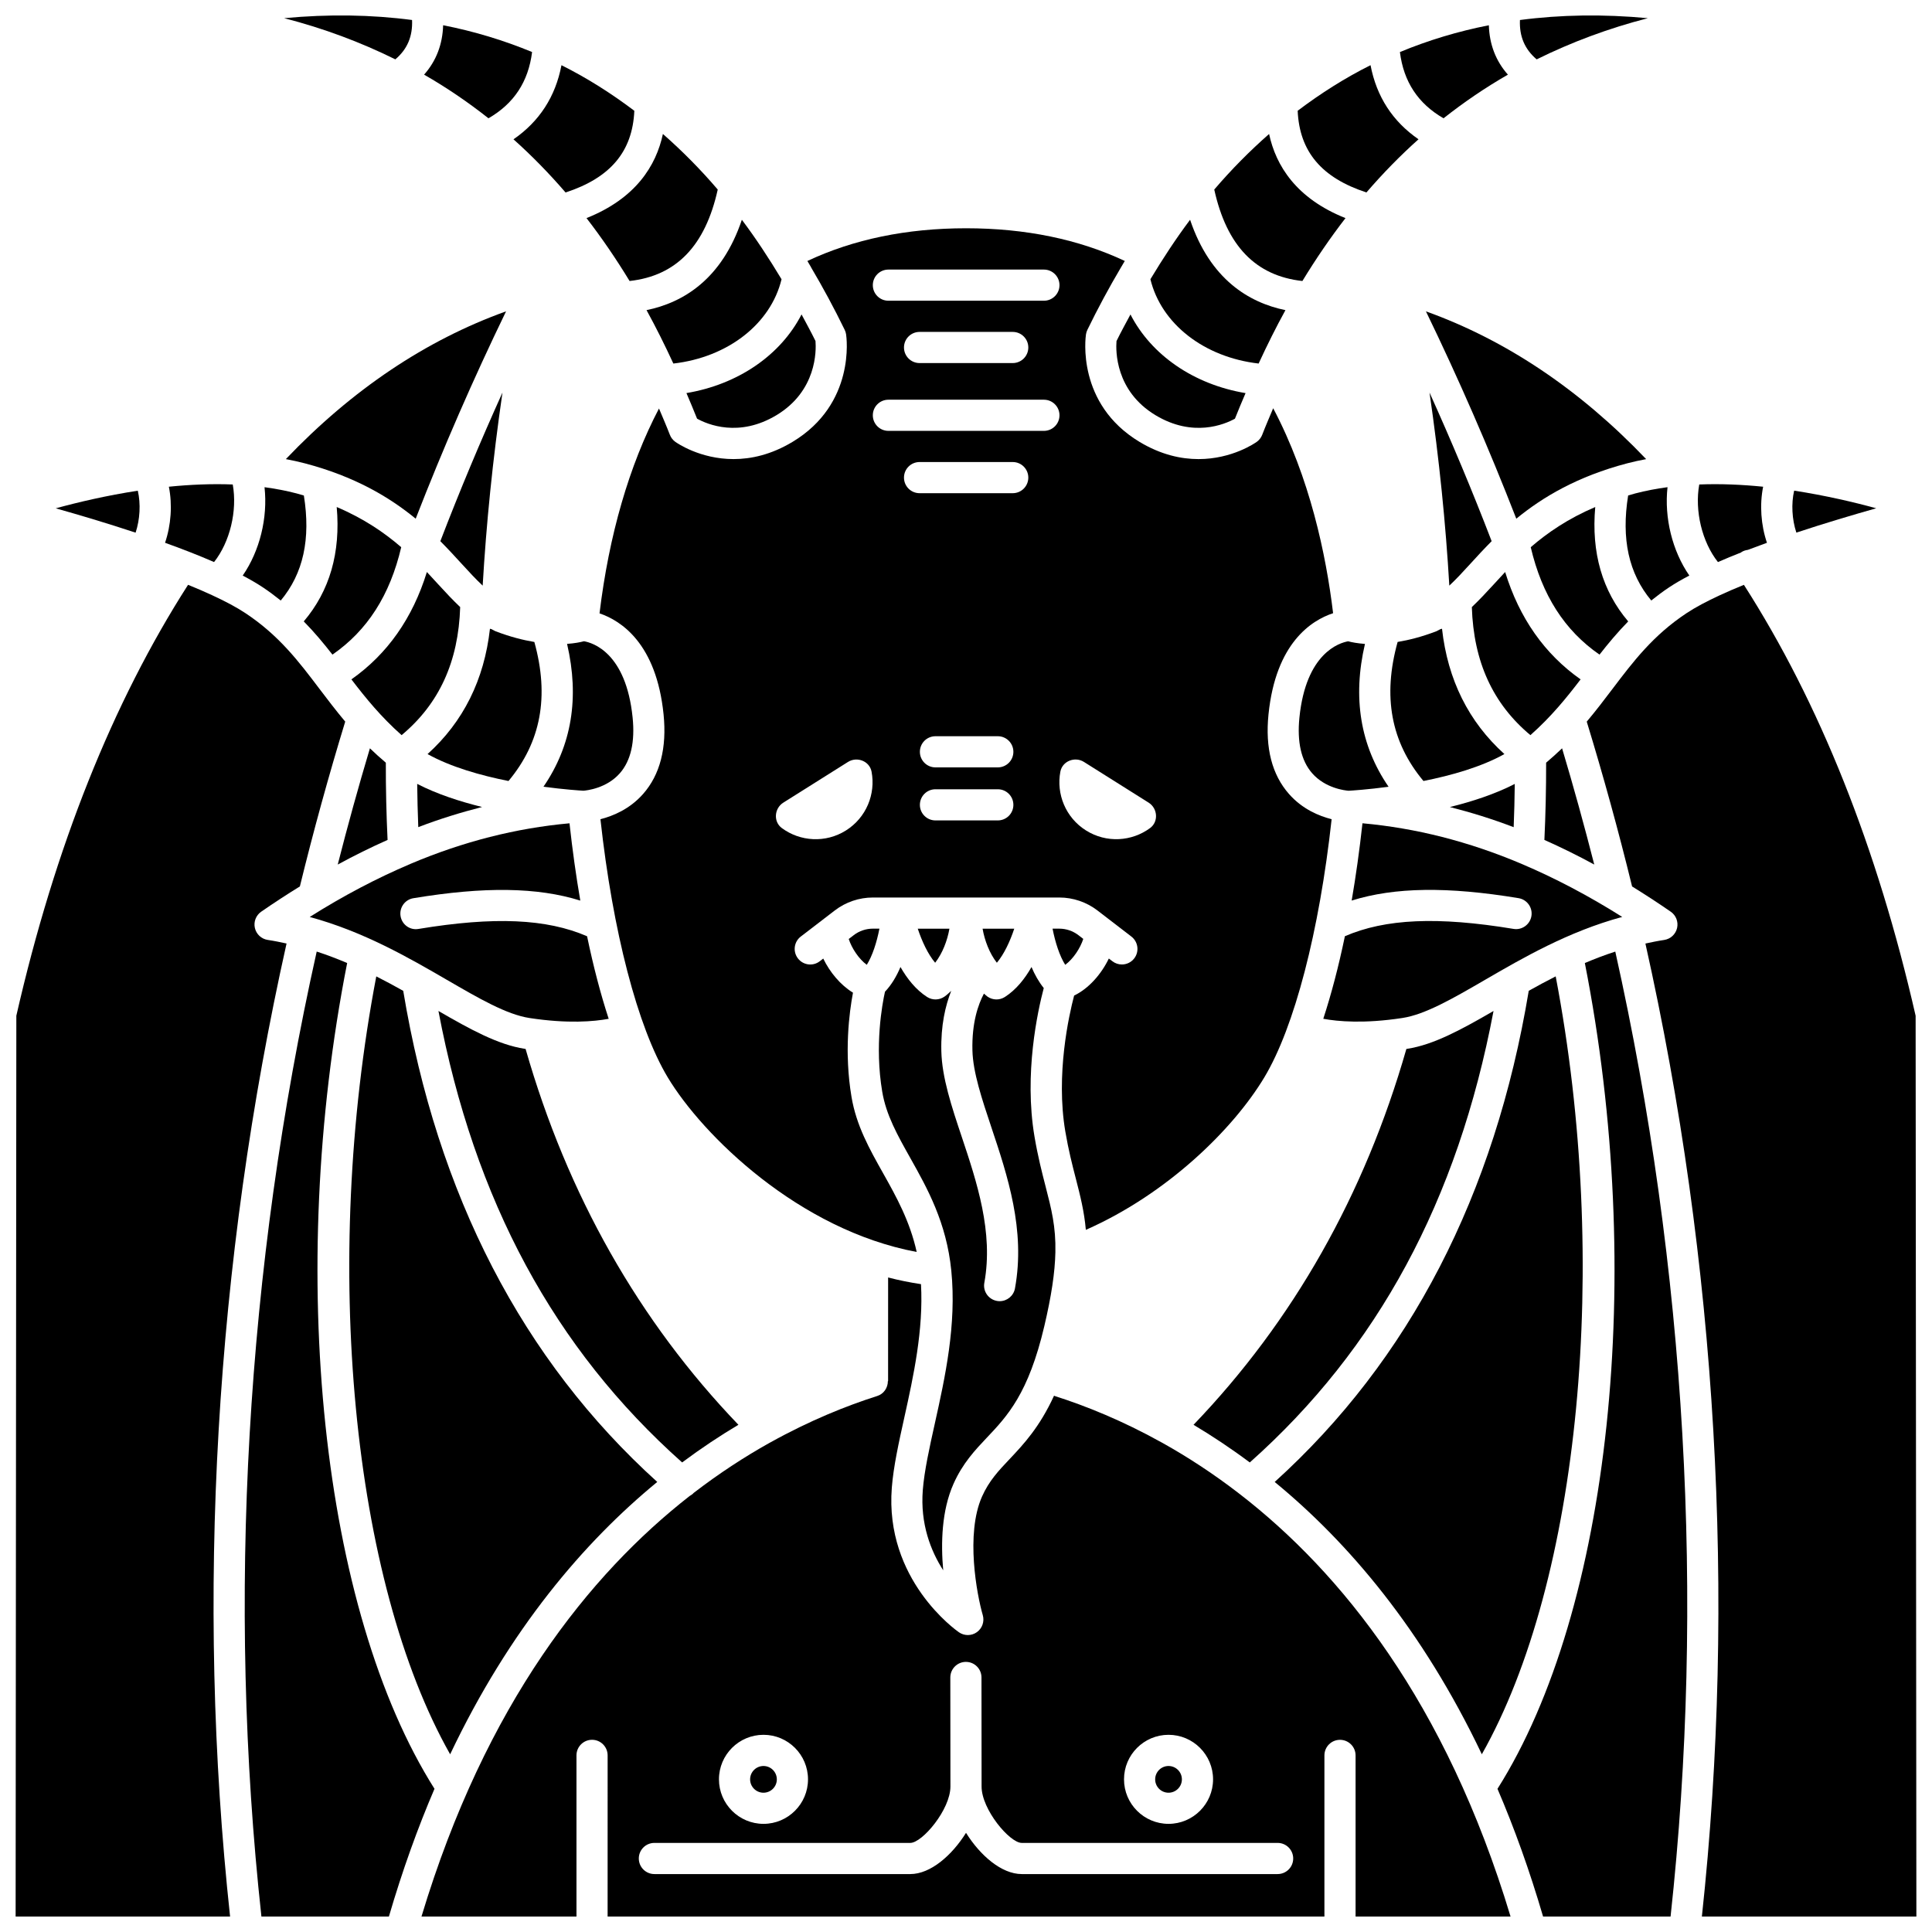<?xml version="1.0" encoding="UTF-8"?>
<!-- Uploaded to: SVG Repo, www.svgrepo.com, Generator: SVG Repo Mixer Tools -->
<svg width="800px" height="800px" version="1.1" viewBox="144 144 512 512" xmlns="http://www.w3.org/2000/svg">
 <defs>
  <clipPath id="g">
   <path d="m546 148.09h35v11.906h-35z"/>
  </clipPath>
  <clipPath id="f">
   <path d="m219 148.09h35v11.906h-35z"/>
  </clipPath>
  <clipPath id="e">
   <path d="m148.09 298h87.906v353.9h-87.906z"/>
  </clipPath>
  <clipPath id="d">
   <path d="m540 396h52v255.9h-52z"/>
  </clipPath>
  <clipPath id="c">
   <path d="m255 482h290v169.9h-290z"/>
  </clipPath>
  <clipPath id="b">
   <path d="m208 396h52v255.9h-52z"/>
  </clipPath>
  <clipPath id="a">
   <path d="m564 298h87.902v353.9h-87.902z"/>
  </clipPath>
 </defs>
 <path d="m358.97 214.9c3.102 5.25 6.074 10.738 8.887 16.523 0.184 0.375 0.305 0.777 0.367 1.184 0.113 0.746 2.574 18.398-14.184 28.488-5.688 3.426-11.035 4.566-15.641 4.566-8.934 0-15.062-4.305-15.441-4.574-0.652-0.473-1.152-1.117-1.441-1.867-0.922-2.391-1.91-4.656-2.879-6.965-7.894 15.051-13.262 33.609-15.758 54.293 5.703 1.938 15.066 7.957 16.973 26.773 0.898 8.891-0.93 15.988-5.43 21.094-3.578 4.055-8.035 5.852-11.301 6.684 3.258 29.711 9.844 55.098 17.824 68.395 9.219 15.367 34.77 40.457 65.988 46.289-1.805-8.148-5.371-14.586-8.875-20.82-3.664-6.516-7.125-12.668-8.402-20.281-1.988-11.801-0.594-22.398 0.391-27.613-3.344-2.051-6.133-5.426-7.879-9.039l-0.93 0.715c-1.809 1.395-4.402 1.051-5.789-0.766-1.387-1.809-1.043-4.398 0.766-5.785l9.031-6.93c2.867-2.199 6.438-3.414 10.055-3.414h49.445c3.617 0 7.195 1.215 10.066 3.418l9.008 6.926c1.809 1.391 2.148 3.984 0.762 5.789-0.812 1.059-2.039 1.613-3.273 1.613-0.879 0-1.762-0.277-2.516-0.855l-0.941-0.723c-1.973 4.086-5.269 7.926-9.199 9.816-1.383 5.262-4.898 20.906-2.336 36.016 0.844 4.953 1.828 8.793 2.789 12.504 1.172 4.547 2.219 8.656 2.652 13.57 21.59-9.523 39.086-26.719 47.312-40.43 7.977-13.297 14.566-38.684 17.824-68.395-3.269-0.828-7.727-2.625-11.301-6.684-4.504-5.106-6.336-12.203-5.43-21.094 1.926-18.984 11.434-24.938 17.121-26.816-1.871-15.559-6.16-35.902-15.879-54.316-0.973 2.332-1.977 4.621-2.906 7.035-0.289 0.75-0.789 1.395-1.441 1.867-0.379 0.273-6.508 4.574-15.441 4.574-4.602 0-9.949-1.141-15.641-4.566-16.758-10.094-14.297-27.746-14.184-28.488 0.062-0.414 0.188-0.809 0.367-1.184 2.812-5.789 5.785-11.277 8.891-16.531 0.027-0.043 0.047-0.086 0.078-0.129 0.316-0.535 0.633-1.078 0.949-1.609-12.191-5.731-26.301-8.664-42.059-8.664-15.758 0-29.871 2.934-42.055 8.672 0.316 0.527 0.629 1.066 0.945 1.598 0.008 0.043 0.023 0.09 0.059 0.137zm49.457 146.52h-16.52c-2.281 0-4.129-1.848-4.129-4.129 0-2.285 1.852-4.129 4.129-4.129h16.52c2.281 0 4.129 1.848 4.129 4.129 0.004 2.285-1.844 4.129-4.129 4.129zm0-14.055h-16.52c-2.281 0-4.129-1.848-4.129-4.129 0-2.285 1.852-4.129 4.129-4.129h16.52c2.281 0 4.129 1.848 4.129 4.129 0.004 2.281-1.844 4.129-4.129 4.129zm3.957-72.664h-24.691c-2.281 0-4.129-1.848-4.129-4.129 0-2.285 1.852-4.129 4.129-4.129h24.691c2.281 0 4.129 1.848 4.129 4.129s-1.848 4.129-4.129 4.129zm18.875 71.219 17.137 10.785c2.402 1.512 2.676 5.051 0.391 6.738-4.848 3.582-11.582 4.035-16.992 0.633-5.406-3.402-7.914-9.672-6.785-15.594 0.539-2.789 3.848-4.074 6.25-2.562zm-51.824-130.48h41.211c2.281 0 4.129 1.848 4.129 4.129 0 2.285-1.852 4.129-4.129 4.129h-41.211c-2.281 0-4.129-1.848-4.129-4.129s1.848-4.129 4.129-4.129zm37.078 20.648c0 2.285-1.852 4.129-4.129 4.129h-24.691c-2.281 0-4.129-1.848-4.129-4.129 0-2.285 1.852-4.129 4.129-4.129h24.691c2.281 0 4.129 1.848 4.129 4.129zm-37.078 13.84h41.211c2.281 0 4.129 1.848 4.129 4.129 0 2.285-1.852 4.129-4.129 4.129h-41.211c-2.281 0-4.129-1.848-4.129-4.129 0-2.285 1.848-4.129 4.129-4.129zm-4.465 98.559c1.129 5.918-1.375 12.191-6.785 15.594-5.406 3.402-12.145 2.949-16.992-0.633-2.285-1.688-2.012-5.223 0.391-6.738l17.137-10.785c2.41-1.512 5.719-0.227 6.25 2.562z"/>
 <path d="m405.55 524.97c5.406-5.715 10.996-11.625 15.207-29.539 1.879-7.996 2.812-14.199 2.93-19.543 0.152-6.812-1.062-11.523-2.598-17.477-0.953-3.699-2.035-7.891-2.934-13.188-2.824-16.668 0.855-33.336 2.453-39.375-1.316-1.641-2.398-3.559-3.246-5.578-1.75 3.09-4.055 6.012-7.051 7.938-1.422 0.91-3.246 0.867-4.621-0.098-0.332-0.234-0.621-0.535-0.934-0.797-1.539 2.902-3.231 7.731-3.051 15.074 0.141 5.769 2.512 12.863 5.023 20.375 4.262 12.742 9.09 27.184 6.25 42.68-0.363 1.988-2.102 3.383-4.055 3.383-0.246 0-0.496-0.02-0.746-0.07-2.242-0.414-3.731-2.559-3.316-4.809 2.457-13.395-2.016-26.77-5.953-38.57-2.715-8.113-5.273-15.777-5.441-22.793-0.164-6.844 1.074-12.078 2.617-15.992-0.574 0.531-1.145 1.07-1.777 1.516-1.375 0.969-3.203 1.012-4.621 0.098-2.992-1.926-5.293-4.848-7.051-7.938-1.023 2.438-2.379 4.738-4.106 6.547-0.727 3.273-2.789 14.293-0.73 26.492 1.039 6.191 4.016 11.48 7.457 17.609 4.492 8.004 9.586 17.062 10.852 29.852 1.426 14.355-1.66 28.27-4.383 40.543-1.43 6.438-2.773 12.512-3.172 17.562-0.707 8.977 2.102 16.121 5.41 21.277-0.648-7.172-0.43-15.836 2.731-22.926 2.43-5.457 5.699-8.914 8.855-12.254z"/>
 <path d="m450.22 254.03c9.938 5.984 18.289 2.453 21.051 0.93 0.906-2.316 1.867-4.535 2.816-6.781-13.715-2.289-24.98-10.078-30.504-20.844-1.242 2.328-2.512 4.621-3.699 7.055-0.203 2.547-0.34 13.207 10.336 19.641z"/>
 <path d="m577.38 274.76c-0.656 0.172-1.273 0.363-1.906 0.547-1.852 11.496 0.141 20.672 6.129 27.832 1.492-1.195 3.043-2.371 4.758-3.508 1.566-1.035 3.356-2.078 5.328-3.106-4.519-6.543-6.672-15.285-5.781-23.418-2.906 0.387-5.758 0.93-8.527 1.652z"/>
 <path d="m489.15 218.47c3.594-5.91 7.398-11.465 11.418-16.668-13.055-5.203-18.441-13.891-20.246-22.297-5.066 4.453-9.926 9.336-14.531 14.727 3.297 14.922 10.973 22.871 23.359 24.238z"/>
 <path d="m477.55 240.34c2.262-4.898 4.621-9.629 7.106-14.148-9.695-1.996-19.945-8.16-25.27-23.953-3.688 4.906-7.164 10.203-10.516 15.762 2.883 11.852 14.258 20.688 28.68 22.34z"/>
 <path d="m285.61 314.13c-2.981-0.5-6.348-1.34-10.188-2.805-0.422-0.16-0.777-0.418-1.184-0.602-0.129-0.047-0.273-0.043-0.395-0.098-1.52 13.535-7.066 24.66-16.535 33.211 6.137 3.422 14.102 5.68 21.453 7.137 8.605-10.32 10.855-22.418 6.848-36.844z"/>
 <path d="m232.1 317.48c9.258-6.387 15.246-15.758 18.227-28.469-4.465-3.856-9.918-7.594-17.094-10.645 1.07 12.078-1.863 22.234-8.734 30.312 2.832 2.879 5.293 5.84 7.602 8.801z"/>
 <path d="m526.55 175.35c5.418-4.277 11.098-8.148 17.062-11.566-3.223-3.629-4.902-8.047-5.051-13.09-8.184 1.605-16.047 3.981-23.57 7.098 0.988 7.879 4.801 13.656 11.559 17.559z"/>
 <path d="m431.08 392.82-1.305-1.004c-1.438-1.102-3.227-1.711-5.035-1.711h-1.801c0.699 3.602 1.859 7.215 3.352 9.582 2.113-1.551 3.981-4.371 4.789-6.867z"/>
 <path d="m395.61 390.11h-8.395c1.125 3.371 2.676 6.715 4.609 9.027 1.941-2.484 3.242-5.891 3.785-9.027z"/>
 <path d="m370.27 391.81-1.348 1.031c0.812 2.484 2.68 5.297 4.781 6.844 1.496-2.367 2.656-5.984 3.352-9.582h-1.762c-1.805 0.004-3.59 0.609-5.023 1.707z"/>
 <path d="m254.85 363.2c5.633-2.164 11.266-3.894 16.906-5.34-5.922-1.457-11.973-3.426-17.195-6.121 0.043 3.875 0.137 7.688 0.289 11.461z"/>
 <path d="m412.79 390.11h-8.395c0.539 3.137 1.84 6.547 3.785 9.027 1.934-2.312 3.488-5.66 4.609-9.027z"/>
 <path d="m547.28 372.96c-0.023-0.012-0.055-0.023-0.078-0.039-14.059-5.949-28.031-9.469-42.133-10.746-0.785 7.129-1.742 13.984-2.863 20.484 11.379-3.551 25.391-3.754 44.234-0.637 2.25 0.371 3.773 2.496 3.402 4.746-0.371 2.246-2.512 3.781-4.75 3.398-20.094-3.324-33.98-2.695-44.68 1.941-1.664 8.012-3.594 15.344-5.727 21.879 3.867 0.715 10.805 1.344 20.977-0.211 6.082-0.934 13.418-5.191 21.902-10.117 10.016-5.809 22.035-12.789 36.344-16.664-8.941-5.633-17.801-10.293-26.629-14.035z"/>
 <path d="m501.27 313.95c-2.297 0.406-11.176 3.074-12.91 20.207-0.656 6.469 0.473 11.426 3.352 14.734 3.519 4.043 8.809 4.598 9.688 4.668 0.926-0.055 5.062-0.32 10.586-1.059-7.5-10.922-9.578-23.613-6.258-37.855-1.992-0.148-3.523-0.441-4.457-0.695z"/>
 <path d="m536.7 608.9c25.988-45.922 34.105-130.03 19.574-206.15-2.457 1.238-4.82 2.527-7.141 3.824-8.988 54.125-31.633 97.871-67.328 130.16 19.445 15.973 39.121 39.008 54.895 72.168z"/>
 <path d="m539.8 411.92c-8.406 4.863-15.801 8.945-22.891 10.031-0.07 0.012-0.133 0.016-0.203 0.027-11.09 38.723-30.07 72.172-56.41 99.609 4.871 2.902 9.871 6.215 14.91 9.977 33.875-30.137 55.078-69.371 64.594-119.64z"/>
 <path d="m575.29 266.77c1.633-0.426 3.289-0.781 4.957-1.098-17.559-18.41-37.125-31.539-58.359-39.16 8.641 17.824 16.668 36.23 23.949 54.949 6.961-5.711 16.176-11.211 29.453-14.691z"/>
 <g clip-path="url(#g)">
  <path d="m580.7 148.82c-11.805-1.109-23.113-0.934-33.898 0.484-0.184 4.324 1.246 7.723 4.43 10.43 9.215-4.555 19.012-8.227 29.469-10.914z"/>
 </g>
 <path d="m542.88 295.59c-1.062 1.129-2.074 2.234-3.055 3.312-1.977 2.168-3.856 4.156-5.773 5.981 0.465 14.492 5.57 25.637 15.523 33.938 5.492-4.859 9.547-9.863 13.301-14.777-9.523-6.699-16.23-16.23-19.996-28.453z"/>
 <path d="m553.74 346.12c0.012 6.957-0.148 13.809-0.461 20.469 4.398 1.957 8.801 4.125 13.215 6.523-2.644-10.34-5.481-20.625-8.527-30.801-1.312 1.27-2.734 2.535-4.227 3.809z"/>
 <path d="m575.49 308.68c-6.871-8.078-9.805-18.23-8.734-30.312-7.168 3.047-12.629 6.785-17.094 10.645 2.981 12.711 8.969 22.082 18.227 28.469 2.312-2.961 4.777-5.922 7.602-8.801z"/>
 <path d="m545.43 351.75c-5.223 2.691-11.277 4.664-17.195 6.121 5.641 1.445 11.273 3.18 16.906 5.34 0.148-3.777 0.25-7.59 0.289-11.461z"/>
 <path d="m533.72 293.34c1.691-1.855 3.535-3.859 5.582-5.922-5.113-13.312-10.629-26.465-16.465-39.387 2.59 17.781 4.293 34.844 5.246 51.168 1.793-1.672 3.613-3.637 5.637-5.859z"/>
 <path d="m521.23 350.97c7.352-1.457 15.32-3.711 21.453-7.137-9.473-8.543-15.02-19.668-16.535-33.211-0.121 0.055-0.27 0.055-0.395 0.098-0.406 0.188-0.766 0.441-1.184 0.602-3.836 1.465-7.207 2.305-10.184 2.801-4.012 14.434-1.766 26.531 6.844 36.848z"/>
 <path d="m506.12 195c4.367-5.07 8.965-9.77 13.801-14.09-6.867-4.734-11.121-11.309-12.715-19.637-6.738 3.371-13.164 7.434-19.309 12.078 0.473 10.805 6.332 17.766 18.223 21.648z"/>
 <path d="m213.64 299.64c1.711 1.137 3.266 2.312 4.758 3.508 5.988-7.16 7.977-16.336 6.129-27.832-0.637-0.184-1.25-0.375-1.906-0.547-2.766-0.727-5.621-1.262-8.52-1.656 0.891 8.141-1.262 16.879-5.781 23.422 1.965 1.027 3.758 2.07 5.32 3.106z"/>
 <path d="m285.01 157.79c-7.527-3.117-15.387-5.496-23.574-7.102-0.145 5.043-1.828 9.465-5.047 13.094 5.969 3.418 11.645 7.289 17.062 11.566 6.75-3.898 10.566-9.676 11.559-17.559z"/>
 <g clip-path="url(#f)">
  <path d="m253.2 149.3c-10.789-1.418-22.094-1.594-33.898-0.484 10.461 2.688 20.25 6.359 29.469 10.914 3.188-2.703 4.613-6.106 4.43-10.43z"/>
 </g>
 <path d="m200.73 292.95c4.211-5.32 6.199-13.582 4.953-20.559-5.66-0.223-11.383 0.039-16.93 0.594 0.957 4.809 0.586 10.152-1.012 14.859 4.523 1.621 8.93 3.34 12.988 5.106z"/>
 <path d="m299.43 201.8c4.019 5.203 7.82 10.758 11.414 16.668 12.379-1.367 20.062-9.32 23.363-24.238-4.606-5.391-9.465-10.273-14.531-14.727-1.801 8.406-7.191 17.098-20.246 22.297z"/>
 <path d="m315.34 226.19c2.484 4.519 4.844 9.254 7.106 14.152 14.426-1.648 25.797-10.488 28.672-22.336-3.344-5.559-6.828-10.859-10.516-15.766-5.312 15.789-15.562 21.957-25.262 23.949z"/>
 <path d="m180.52 274.04c-8.242 1.27-15.789 3.039-21.75 4.672 6.074 1.711 13.547 3.922 21.164 6.449 1.168-3.504 1.387-7.656 0.586-11.121z"/>
 <path d="m328.73 254.95c2.762 1.531 11.109 5.059 21.051-0.93 10.656-6.422 10.539-17.051 10.336-19.641-1.188-2.434-2.457-4.719-3.699-7.055-5.523 10.766-16.789 18.555-30.504 20.844 0.945 2.25 1.906 4.465 2.816 6.781z"/>
 <path d="m280.08 180.92c4.836 4.32 9.434 9.02 13.801 14.09 11.891-3.887 17.746-10.844 18.223-21.652-6.144-4.644-12.57-8.711-19.309-12.078-1.59 8.332-5.848 14.906-12.715 19.641z"/>
 <g clip-path="url(#e)">
  <path d="m219.94 394.04c-1.637-0.355-3.277-0.699-4.977-0.949-1.676-0.25-3.031-1.5-3.414-3.152-0.383-1.648 0.281-3.367 1.672-4.332 3.426-2.371 6.844-4.59 10.25-6.695 3.586-14.652 7.625-29.316 12.016-43.68-2.445-2.91-4.648-5.801-6.809-8.656-5.519-7.297-10.742-14.188-19.613-20.07-2.394-1.59-5.441-3.195-8.883-4.785-0.004 0-0.004-0.004-0.008-0.004-1.992-0.922-4.109-1.832-6.336-2.734-19.984 31.176-35.312 69.531-45.508 114.2l-0.188 238.72h56.832c-9.113-84.426-3.949-173.36 14.965-257.86z"/>
 </g>
 <path d="m641.22 278.7c-5.965-1.633-13.508-3.402-21.75-4.672-0.801 3.465-0.578 7.617 0.582 11.121 7.625-2.519 15.094-4.734 21.168-6.449z"/>
 <path d="m346.33 619.09c1.953 0 3.539-1.59 3.539-3.539 0-1.957-1.59-3.543-3.539-3.543-1.953 0-3.543 1.59-3.543 3.543 0 1.949 1.59 3.539 3.543 3.539z"/>
 <g clip-path="url(#d)">
  <path d="m564 399.21c16.223 82.438 6.801 171.48-23.152 218.85 4.445 10.34 8.5 21.609 12.086 33.852h33.785c9.129-83.688 4.074-171.91-14.652-255.73-2.781 0.895-5.457 1.926-8.066 3.031z"/>
 </g>
 <g clip-path="url(#c)">
  <path d="m472.54 539.93c-0.098-0.09-0.227-0.133-0.312-0.234-0.004-0.004-0.004-0.008-0.004-0.008-6.82-5.25-13.566-9.617-20.031-13.234-0.102-0.039-0.188-0.105-0.285-0.156-10.48-5.836-20.23-9.746-28.383-12.336-0.07-0.02-0.121-0.078-0.188-0.102-3.836 8.375-8.102 12.914-11.777 16.805-2.93 3.094-5.457 5.766-7.309 9.926-4.426 9.949-1.363 26.07 0.195 31.438 0.488 1.676-0.137 3.481-1.551 4.5-0.719 0.52-1.566 0.777-2.41 0.777-0.82 0-1.645-0.246-2.352-0.734-0.805-0.559-19.711-13.938-17.793-38.336 0.441-5.625 1.852-11.977 3.34-18.703 2.406-10.859 5.066-23.062 4.391-35.219-2.953-0.449-5.863-1.027-8.711-1.773l-0.008 27.477h-0.059c0 1.75-1.066 3.379-2.82 3.934-8.121 2.582-17.836 6.477-28.273 12.277-0.137 0.07-0.262 0.164-0.406 0.219-6.453 3.613-13.18 7.973-19.992 13.211-0.008 0.008-0.008 0.02-0.016 0.027-0.289 0.336-0.66 0.539-1.02 0.766-26.512 20.707-54.051 54.961-71.07 111.45h41.074v-42.711c0-2.285 1.852-4.129 4.129-4.129 2.281 0 4.129 1.848 4.129 4.129l-0.004 42.719h189.96v-42.711c0-2.285 1.852-4.129 4.129-4.129 2.281 0 4.129 1.848 4.129 4.129v42.711h41.074c-17.172-56.984-45.047-91.324-71.777-111.98zm-18.867 63.812c6.508 0 11.801 5.293 11.801 11.801 0 6.504-5.293 11.797-11.801 11.797-6.508 0-11.797-5.293-11.797-11.797-0.008-6.5 5.289-11.801 11.797-11.801zm-107.34 0c6.508 0 11.797 5.293 11.797 11.801 0 6.504-5.293 11.797-11.797 11.797-6.504 0-11.801-5.293-11.801-11.797-0.004-6.5 5.289-11.801 11.801-11.801zm136.25 36.906h-67.816c-5.348 0-11.039-4.953-14.762-10.93-3.727 5.981-9.414 10.93-14.762 10.93h-67.824c-2.281 0-4.129-1.848-4.129-4.129 0-2.285 1.852-4.129 4.129-4.129h67.82c3.168 0 10.633-8.84 10.633-14.938l-0.027-28.902c0-2.281 1.848-4.129 4.125-4.133h0.004c2.281 0 4.129 1.848 4.129 4.125l0.027 28.906v0.004c0 6.098 7.465 14.938 10.633 14.938h67.82c2.281 0 4.129 1.848 4.129 4.129 0.004 2.285-1.844 4.129-4.129 4.129z"/>
 </g>
 <path d="m605.4 290.41c0.039-0.023 0.055-0.066 0.09-0.086 0.535-0.352 1.125-0.527 1.719-0.605 1.664-0.637 3.344-1.262 5.051-1.875-1.598-4.711-1.969-10.055-1.012-14.859-5.551-0.559-11.273-0.816-16.93-0.594-1.25 6.977 0.738 15.238 4.953 20.559 1.969-0.859 4.012-1.707 6.129-2.539z"/>
 <g clip-path="url(#b)">
  <path d="m236 399.21c-2.609-1.102-5.285-2.137-8.07-3.035-18.727 83.816-23.781 172.04-14.652 255.73h33.785c3.586-12.238 7.641-23.508 12.082-33.852-29.945-47.367-39.367-136.41-23.145-218.84z"/>
 </g>
 <path d="m453.67 619.09c1.953 0 3.543-1.59 3.543-3.539 0-1.957-1.59-3.543-3.543-3.543s-3.539 1.59-3.539 3.543c-0.004 1.949 1.586 3.539 3.539 3.539z"/>
 <path d="m324.77 531.56c5.047-3.762 10.039-7.074 14.918-9.977-26.336-27.438-45.309-60.883-56.402-99.605-0.07-0.012-0.133-0.016-0.203-0.027-7.09-1.086-14.488-5.168-22.891-10.031 9.512 50.27 30.715 89.5 64.578 119.64z"/>
 <path d="m298.61 353.55c0.875-0.07 6.168-0.625 9.688-4.668 2.879-3.312 4.012-8.266 3.352-14.734-1.742-17.207-10.602-19.82-12.898-20.211-0.934 0.258-2.469 0.555-4.473 0.699 3.32 14.242 1.242 26.934-6.258 37.855 5.523 0.734 9.664 1.008 10.59 1.059z"/>
 <path d="m262.43 403.67c8.492 4.926 15.82 9.188 21.902 10.117 10.164 1.551 17.102 0.926 20.977 0.207-2.137-6.531-4.059-13.863-5.727-21.875-10.699-4.641-24.582-5.266-44.68-1.941-2.281 0.402-4.379-1.156-4.75-3.398-0.371-2.25 1.152-4.379 3.402-4.746 18.848-3.121 32.859-2.914 44.234 0.633-1.125-6.504-2.082-13.359-2.863-20.484-14.102 1.277-28.082 4.793-42.133 10.746-0.023 0.012-0.055 0.023-0.078 0.039-8.824 3.746-17.688 8.398-26.633 14.039 14.312 3.879 26.332 10.855 36.348 16.664z"/>
 <g clip-path="url(#a)">
  <path d="m651.86 651.9-0.199-238.71c-10.191-44.676-25.523-83.023-45.508-114.2-2.223 0.898-4.34 1.812-6.336 2.734-0.004 0-0.004 0.004-0.008 0.004-3.441 1.59-6.488 3.195-8.883 4.785-8.867 5.883-14.086 12.777-19.613 20.07-2.16 2.856-4.359 5.746-6.809 8.656 4.394 14.363 8.434 29.023 12.016 43.68 3.406 2.106 6.82 4.324 10.25 6.695 1.391 0.961 2.055 2.68 1.672 4.332-0.383 1.648-1.738 2.898-3.414 3.152-1.695 0.25-3.34 0.598-4.977 0.949 18.914 84.496 24.074 173.43 14.965 257.86l56.844-0.004z"/>
 </g>
 <path d="m318.18 536.73c-35.691-32.285-58.332-76.031-67.32-130.15-2.32-1.297-4.684-2.586-7.141-3.824-14.531 76.117-6.414 160.23 19.574 206.15 15.77-33.172 35.449-56.207 54.887-72.176z"/>
 <path d="m246.71 366.59c-0.312-6.66-0.48-13.512-0.461-20.469-1.496-1.27-2.914-2.539-4.219-3.809-3.047 10.18-5.883 20.461-8.527 30.801 4.414-2.402 8.816-4.57 13.207-6.523z"/>
 <path d="m224.71 266.77c13.281 3.481 22.492 8.98 29.453 14.688 7.281-18.719 15.309-37.125 23.949-54.949-21.227 7.617-40.797 20.746-58.359 39.16 1.664 0.32 3.324 0.672 4.957 1.102z"/>
 <path d="m250.43 338.82c9.957-8.305 15.062-19.449 15.523-33.938-1.918-1.824-3.797-3.812-5.773-5.981-0.98-1.074-1.996-2.184-3.055-3.312-3.766 12.223-10.473 21.75-20 28.453 3.758 4.91 7.812 9.914 13.305 14.777z"/>
 <path d="m277.16 248.03c-5.836 12.922-11.352 26.07-16.465 39.387 2.047 2.062 3.891 4.066 5.582 5.922 2.023 2.219 3.844 4.184 5.637 5.859 0.949-16.324 2.656-33.387 5.246-51.168z"/>
</svg>